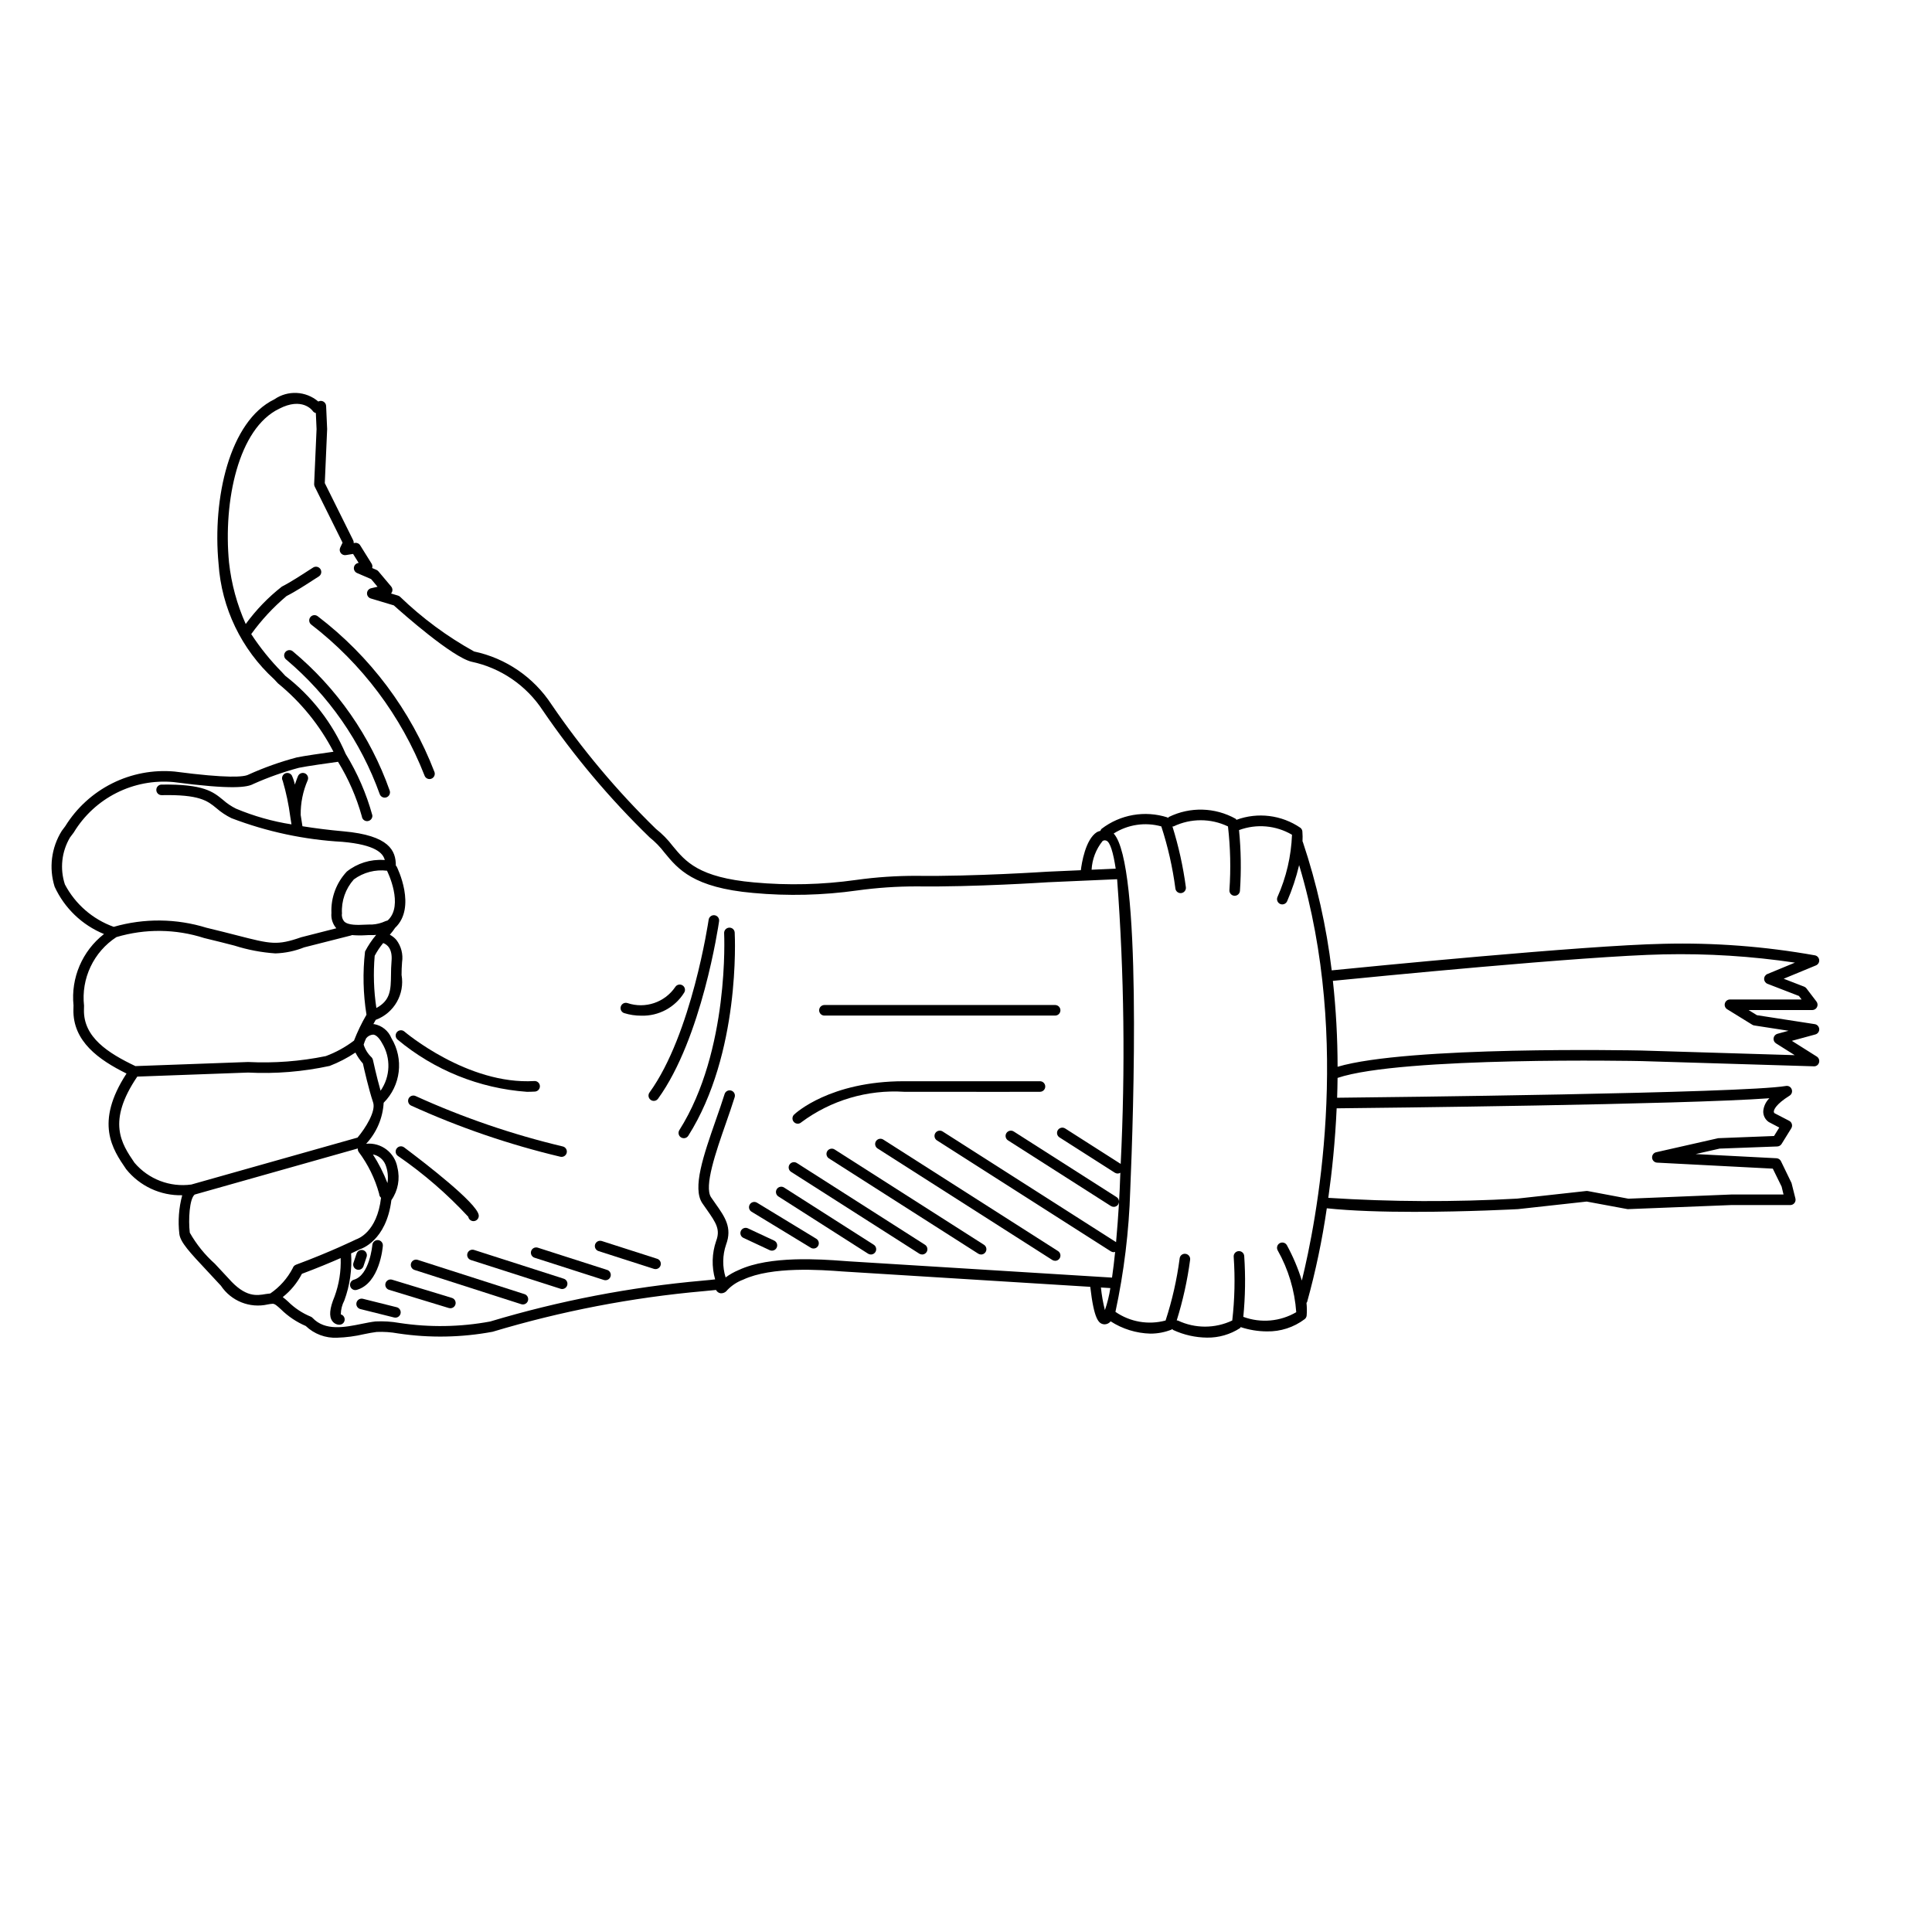 <?xml version="1.0" encoding="UTF-8"?>
<!-- Uploaded to: ICON Repo, www.svgrepo.com, Generator: ICON Repo Mixer Tools -->
<svg fill="#000000" width="800px" height="800px" version="1.1" viewBox="144 144 512 512" xmlns="http://www.w3.org/2000/svg">
 <g>
  <path d="m316.44 435.48c0.301 0.219 0.672 0.309 1.039 0.25 0.367-0.059 0.695-0.262 0.91-0.562 11.605-16.023 15.996-45.773 16.176-47.031 0.055-0.367-0.039-0.742-0.262-1.039-0.219-0.297-0.551-0.496-0.918-0.547-0.371-0.055-0.742 0.043-1.039 0.266-0.297 0.223-0.496 0.555-0.547 0.922-0.043 0.301-4.473 30.316-15.672 45.789-0.219 0.301-0.309 0.676-0.25 1.043 0.059 0.367 0.262 0.695 0.562 0.91z"/>
  <path d="m337.23 389.84c-0.371 0.02-0.719 0.188-0.969 0.461-0.25 0.277-0.379 0.641-0.359 1.012 0.016 0.309 1.461 31.121-11.863 52.176-0.414 0.652-0.219 1.52 0.434 1.934 0.223 0.141 0.484 0.215 0.75 0.215 0.477 0.004 0.926-0.242 1.18-0.648 13.809-21.82 12.367-52.527 12.301-53.82v-0.004c-0.012-0.375-0.176-0.727-0.453-0.977s-0.645-0.375-1.02-0.348z"/>
  <path d="m285.76 433.28c0.773-0.047 1.359-0.711 1.316-1.48-0.016-0.375-0.184-0.723-0.465-0.969-0.277-0.25-0.645-0.371-1.016-0.344-17.711 1.055-34.266-12.98-34.434-13.121v-0.004c-0.285-0.238-0.648-0.359-1.02-0.328-0.371 0.027-0.711 0.203-0.953 0.484-0.5 0.59-0.43 1.469 0.156 1.973 9.699 8.102 21.699 12.945 34.305 13.852 0.699 0 1.402-0.023 2.109-0.062z"/>
  <path d="m252.28 435.13c-0.328 0.699-0.027 1.535 0.672 1.863 12.719 5.789 25.973 10.328 39.57 13.559 0.098 0.02 0.199 0.031 0.301 0.031 0.711 0 1.312-0.539 1.391-1.25 0.074-0.707-0.395-1.363-1.09-1.516-13.395-3.184-26.449-7.656-38.98-13.355-0.699-0.324-1.527-0.027-1.863 0.668z"/>
  <path d="m268.1 466.46c0.121 0.668 0.699 1.152 1.379 1.152 0.082-0.004 0.168-0.008 0.25-0.023 0.762-0.141 1.266-0.867 1.129-1.625-0.586-3.215-14.012-13.586-19.758-17.898-0.621-0.465-1.5-0.34-1.965 0.277-0.465 0.621-0.34 1.5 0.281 1.965 6.805 4.676 13.07 10.094 18.684 16.152z"/>
  <path d="m238.55 480.44c0.145 0.047 0.293 0.074 0.445 0.074 0.602 0 1.137-0.387 1.328-0.953l0.832-2.473c0.117-0.352 0.094-0.734-0.074-1.066-0.164-0.332-0.453-0.586-0.805-0.703-0.734-0.238-1.52 0.152-1.777 0.879l-0.832 2.473v-0.004c-0.117 0.352-0.09 0.738 0.074 1.07 0.164 0.332 0.457 0.586 0.809 0.703z"/>
  <path d="m245.46 474.14c0.059-0.773-0.516-1.445-1.289-1.504-0.766-0.043-1.426 0.527-1.496 1.289-0.004 0.078-0.727 8.023-4.891 9.215h-0.004c-0.672 0.191-1.098 0.848-1.004 1.539 0.098 0.691 0.688 1.207 1.387 1.207 0.129 0 0.258-0.02 0.383-0.055 6.09-1.738 6.887-11.289 6.914-11.691z"/>
  <path d="m249.13 490.43-8.965-2.238c-0.75-0.18-1.5 0.277-1.688 1.023s0.266 1.504 1.008 1.695l8.965 2.238c0.113 0.027 0.227 0.039 0.34 0.039 0.707 0 1.301-0.527 1.387-1.227 0.086-0.703-0.363-1.359-1.047-1.531z"/>
  <path d="m263.76 487.96-15.848-4.828c-0.738-0.223-1.52 0.191-1.742 0.93-0.227 0.738 0.188 1.52 0.922 1.75l15.848 4.828c0.137 0.039 0.273 0.059 0.41 0.059 0.695 0 1.285-0.508 1.387-1.191 0.102-0.688-0.312-1.344-0.977-1.547z"/>
  <path d="m283 486.96-28.301-9.082c-0.355-0.113-0.742-0.082-1.07 0.09-0.332 0.168-0.582 0.465-0.695 0.816-0.113 0.355-0.082 0.742 0.09 1.07 0.172 0.332 0.469 0.582 0.82 0.691l28.301 9.082c0.141 0.043 0.285 0.066 0.43 0.066 0.688 0 1.277-0.504 1.383-1.184 0.105-0.684-0.301-1.34-0.957-1.551z"/>
  <path d="m293.4 482.87-23.77-7.625c-0.734-0.234-1.52 0.176-1.754 0.91s0.168 1.52 0.902 1.758l23.77 7.625c0.137 0.043 0.281 0.066 0.426 0.066 0.691 0 1.277-0.504 1.383-1.184 0.109-0.684-0.297-1.34-0.957-1.551z"/>
  <path d="m304.89 480.54-18.367-5.894c-0.355-0.113-0.738-0.082-1.07 0.086-0.332 0.172-0.582 0.465-0.695 0.82-0.113 0.355-0.082 0.738 0.09 1.07 0.172 0.332 0.469 0.578 0.82 0.691l18.367 5.894h0.004c0.137 0.043 0.281 0.062 0.426 0.062 0.691 0.004 1.277-0.5 1.383-1.184 0.105-0.68-0.301-1.34-0.957-1.547z"/>
  <path d="m318.15 477.59-14.684-4.711v0.004c-0.734-0.234-1.52 0.172-1.758 0.906-0.234 0.738 0.172 1.523 0.906 1.762l14.684 4.711-0.004-0.004c0.141 0.043 0.285 0.066 0.43 0.066 0.688 0 1.277-0.5 1.383-1.184 0.105-0.684-0.301-1.34-0.957-1.551z"/>
  <path d="m221.55 316.57c-0.297-0.227-0.668-0.324-1.035-0.273-0.371 0.051-0.703 0.246-0.926 0.539-0.469 0.617-0.352 1.492 0.266 1.961 11.254 9.492 19.801 21.789 24.773 35.645 0.199 0.562 0.73 0.938 1.324 0.938 0.156 0 0.316-0.027 0.465-0.078 0.727-0.258 1.109-1.055 0.859-1.785-5.094-14.406-13.98-27.172-25.727-36.945z"/>
  <path d="m257.82 350.46c0.148 0 0.297-0.023 0.438-0.074 0.734-0.242 1.133-1.031 0.891-1.766-6.297-16.383-17.027-30.691-30.984-41.332-0.301-0.219-0.672-0.309-1.039-0.254-0.367 0.059-0.695 0.258-0.914 0.559-0.457 0.621-0.32 1.496 0.301 1.953 13.43 10.355 23.793 24.164 29.98 39.949 0.188 0.578 0.723 0.965 1.328 0.965z"/>
  <path d="m309.4 412.48c1.469 0.461 3.004 0.691 4.543 0.684 4.609 0.141 8.945-2.188 11.371-6.109 0.41-0.656 0.211-1.52-0.445-1.926-0.656-0.41-1.52-0.211-1.926 0.445-2.789 4.094-7.965 5.832-12.664 4.25-0.73-0.234-1.512 0.164-1.754 0.891-0.242 0.73 0.148 1.516 0.875 1.766z"/>
  <path d="m355.41 441.79c0.359 0 0.703-0.137 0.961-0.383 7.84-5.824 17.488-8.684 27.238-8.07h0.109c19.395 0.039 35.891 0.004 35.891 0h-0.004c0.773 0 1.398-0.629 1.398-1.402-0.004-0.773-0.629-1.398-1.402-1.398h-0.008s-16.473 0.031-35.879 0h-0.113c-19.656 0-28.777 8.48-29.16 8.84-0.266 0.258-0.422 0.609-0.43 0.98-0.008 0.371 0.133 0.73 0.387 0.996 0.262 0.281 0.629 0.438 1.012 0.438z"/>
  <path d="m362.48 413.14h61.145c0.773 0 1.398-0.625 1.398-1.398 0-0.773-0.625-1.402-1.398-1.402h-61.145c-0.773 0-1.398 0.629-1.398 1.402 0 0.773 0.625 1.398 1.398 1.398z"/>
  <path d="m342.2 469.52c-0.699-0.324-1.531-0.023-1.859 0.68-0.324 0.699-0.023 1.531 0.68 1.855l6.953 3.25c0.184 0.09 0.387 0.133 0.59 0.133 0.656 0 1.227-0.457 1.367-1.098 0.141-0.641-0.18-1.293-0.777-1.57z"/>
  <path d="m344.62 462.73c-0.66-0.402-1.52-0.191-1.922 0.469-0.402 0.656-0.191 1.52 0.469 1.918l15.699 9.547v0.004c0.316 0.191 0.699 0.25 1.059 0.164 0.363-0.086 0.672-0.316 0.867-0.633 0.398-0.66 0.188-1.52-0.473-1.922z"/>
  <path d="m351.79 458.71c-0.312-0.199-0.691-0.27-1.055-0.188-0.363 0.078-0.68 0.301-0.879 0.613-0.418 0.652-0.227 1.52 0.426 1.938l23.766 15.164h-0.004c0.227 0.141 0.488 0.219 0.754 0.219 0.625 0 1.172-0.41 1.348-1.008 0.172-0.598-0.066-1.238-0.59-1.574z"/>
  <path d="m355.16 452.2c-0.656-0.406-1.516-0.215-1.938 0.43-0.414 0.652-0.223 1.516 0.43 1.93l33.965 21.672-0.004 0.004c0.227 0.141 0.488 0.215 0.758 0.219 0.621 0 1.168-0.41 1.344-1.008 0.172-0.598-0.066-1.238-0.59-1.574z"/>
  <path d="m365.18 448.62c-0.656-0.406-1.512-0.215-1.934 0.43-0.418 0.652-0.227 1.516 0.426 1.934l39.578 25.254c0.227 0.141 0.488 0.215 0.754 0.219 0.621 0 1.168-0.414 1.344-1.008 0.176-0.598-0.066-1.238-0.59-1.574z"/>
  <path d="m378.08 446c-0.312-0.199-0.695-0.27-1.059-0.188-0.359 0.078-0.676 0.301-0.879 0.613-0.414 0.652-0.223 1.52 0.43 1.934l46.301 29.547c0.227 0.141 0.488 0.219 0.754 0.219 0.621 0 1.172-0.41 1.344-1.008 0.176-0.598-0.066-1.238-0.59-1.574z"/>
  <path d="m410.71 444.28c-0.418 0.652-0.227 1.516 0.426 1.934l27.262 17.395c0.227 0.141 0.488 0.219 0.754 0.219 0.621 0 1.168-0.41 1.344-1.008 0.176-0.598-0.066-1.238-0.59-1.574l-27.262-17.395c-0.652-0.41-1.516-0.219-1.934 0.43z"/>
  <path d="m626.11 416.71c-0.039-0.66-0.531-1.207-1.188-1.305l-15.324-2.371-2.203-1.359h16.879c0.531-0.004 1.016-0.305 1.25-0.781 0.238-0.477 0.184-1.043-0.137-1.469l-2.664-3.496h0.004c-0.16-0.203-0.371-0.363-0.613-0.457l-5.422-2.098 8.555-3.535c0.566-0.234 0.918-0.812 0.859-1.422-0.059-0.613-0.508-1.113-1.109-1.238-13.25-2.371-26.703-3.398-40.16-3.062-21.145 0.43-79.211 6.168-87.922 7.039-1.391-11.59-3.957-23.008-7.668-34.078-0.012-0.035-0.055-0.043-0.07-0.078 0.047-0.883 0.035-1.77-0.035-2.652-0.031-0.391-0.23-0.746-0.539-0.984-4.977-3.398-11.289-4.18-16.945-2.098-0.078-0.082-0.082-0.211-0.176-0.273v0.004c-5.465-3.066-12.086-3.254-17.715-0.496-0.117 0.059-0.145 0.191-0.238 0.277-0.066-0.039-0.082-0.129-0.156-0.156h0.004c-5.969-1.914-12.492-0.777-17.461 3.035-0.141 0.152-0.242 0.332-0.297 0.527-0.32 0.07-0.629 0.18-0.918 0.328-3.086 1.953-4.055 8.363-4.266 10.102l-8.91 0.395c-0.191 0.012-19.555 1.289-34.496 1.098h0.004c-5.406-0.023-10.805 0.34-16.156 1.086-8.957 1.262-18.027 1.484-27.035 0.656-14.684-1.297-18.176-5.543-21.562-9.648-1.289-1.695-2.785-3.223-4.457-4.543-10.305-10.051-19.582-21.105-27.691-33-4.711-7.195-12.082-12.234-20.496-14.012-7.148-3.957-13.746-8.836-19.625-14.508-0.156-0.141-0.336-0.242-0.535-0.301l-1.844-0.551v-0.004c0.133-0.145 0.234-0.316 0.297-0.5 0.152-0.465 0.055-0.973-0.258-1.348l-3.391-4.027c-0.141-0.168-0.316-0.297-0.52-0.383l-1.137-0.492c0.125-0.391 0.07-0.812-0.145-1.16l-3.023-4.852c-0.293-0.484-0.855-0.738-1.41-0.641l-0.305 0.051h-0.004c0.023-0.262-0.023-0.523-0.141-0.758l-7.523-15.148 0.625-14.316-0.273-6.129c-0.023-0.465-0.273-0.887-0.668-1.129-0.395-0.25-0.891-0.281-1.312-0.082l-0.094 0.039c-3.301-2.816-8.09-3.051-11.652-0.574-11.883 5.758-16.438 26.238-14.777 43.57v-0.004c0.777 11.73 6.059 22.699 14.742 30.621l1 1.078v-0.004c6.09 4.977 11.094 11.145 14.707 18.125-2.746 0.379-7.879 1.113-9.773 1.516v0.004c-4.363 1.16-8.625 2.676-12.738 4.535-1.18 0.652-5.531 1.039-19.609-0.809-5.691-0.508-11.41 0.578-16.52 3.133-5.109 2.555-9.41 6.477-12.422 11.332-0.359 0.492-0.668 0.918-0.934 1.254-2.766 4.422-3.457 9.828-1.898 14.805 2.613 5.688 7.289 10.172 13.082 12.539-5.762 4.492-8.812 11.633-8.078 18.902l-0.023 1.094c-0.195 8.465 6.773 13.367 14.07 16.973-8.508 13.066-3.711 20.07-0.109 25.328v0.004c3.606 4.5 9.105 7.062 14.871 6.922-0.902 3.34-1.16 6.816-0.762 10.25 0.25 2.207 2.793 4.918 7.406 9.844 1.109 1.188 2.324 2.481 3.59 3.863l0.004-0.004c2.707 4.082 7.656 6.066 12.434 4.984 0.422-0.09 0.855-0.148 1.289-0.176h0.023c0.547 0 1.133 0.512 2.188 1.48h-0.004c1.895 1.863 4.117 3.356 6.562 4.402 2.234 2.137 5.25 3.266 8.34 3.113 2.387-0.074 4.762-0.391 7.086-0.934 1.223-0.246 2.367-0.48 3.379-0.594 1.895-0.082 3.797 0.051 5.664 0.391 8.312 1.25 16.781 1.102 25.047-0.438 18.215-5.473 36.941-9.078 55.887-10.758 1.355-0.121 2.461-0.219 3.328-0.324 0.23 0.465 0.672 0.789 1.18 0.879 0.699 0.055 1.375-0.258 1.785-0.824 1.176-1.234 2.617-2.188 4.215-2.781 7.621-3.578 20.73-2.598 26.332-2.176l65.664 4.074c1.008 8.719 2.246 9.711 3.531 9.918 0.105 0.016 0.211 0.023 0.316 0.023 0.609-0.023 1.176-0.312 1.555-0.793 3.144 2.027 6.785 3.152 10.527 3.254 1.938 0.004 3.856-0.363 5.652-1.082 0.07-0.027 0.09-0.117 0.156-0.156 0.094 0.086 0.121 0.219 0.238 0.277v-0.004c2.816 1.305 5.879 1.992 8.98 2.023 3.098 0.043 6.133-0.836 8.73-2.516 0.094-0.062 0.102-0.191 0.176-0.27 2.242 0.742 4.586 1.125 6.949 1.137 3.602 0.07 7.121-1.066 10-3.238 0.309-0.234 0.504-0.594 0.539-0.98 0.086-1.113 0.07-2.231-0.047-3.34 0.047-0.086 0.137-0.137 0.168-0.238v0.004c2.262-8.16 4-16.453 5.215-24.832 6.672 0.707 15.051 0.945 23.113 0.945 14.23 0 27.312-0.707 27.57-0.723l18.188-2.004 10.867 2.012 27.469-1.086h15.625v0.004c0.426-0.004 0.832-0.199 1.098-0.535 0.266-0.34 0.363-0.777 0.262-1.195l-1.031-4.109-2.801-5.785v0.004c-0.219-0.461-0.676-0.766-1.188-0.789l-21.418-1.109 6.352-1.445 15.281-0.57c0.465-0.02 0.891-0.27 1.137-0.664l2.57-4.152c0.203-0.332 0.262-0.73 0.156-1.105-0.102-0.375-0.355-0.688-0.699-0.871l-3.91-2.027h0.004c-0.133-0.125-0.195-0.309-0.172-0.488 0.031-0.383 0.426-1.809 4.172-4.156 0.566-0.355 0.801-1.059 0.562-1.684-0.227-0.633-0.879-1.008-1.539-0.883-11.434 1.941-107.27 3-118.93 3.121 0.059-1.727 0.098-3.481 0.117-5.258 16.891-5.703 79.887-4.484 80.523-4.457l45.684 1.383v0.004c0.637 0.039 1.215-0.375 1.383-0.992 0.184-0.602-0.059-1.254-0.59-1.594l-6.609-4.168 6.227-1.695c0.637-0.172 1.066-0.766 1.031-1.426zm-189.91-49.836c0.297-0.203 0.68-0.234 1.008-0.086 1 0.402 1.812 3.121 2.465 7.418l-6.394 0.281 0.004 0.004c0.148-2.785 1.168-5.449 2.918-7.617zm-269.95 44.711 0.023-1.098h-0.004c-0.387-3.523 0.211-7.086 1.727-10.289 1.512-3.203 3.887-5.926 6.856-7.859 7.606-2.269 15.715-2.18 23.27 0.254 3.191 0.762 5.801 1.434 7.992 1.996 3.523 1.125 7.172 1.82 10.867 2.07 2.613-0.086 5.191-0.625 7.621-1.598 7.867-2.012 12.523-3.18 12.523-3.18 0.047-0.012 0.062-0.062 0.109-0.082 1.207 0.105 2.418 0.121 3.629 0.047 0.551-0.043 1.102-0.055 1.652-0.035 0.391 0.012 0.785-0.012 1.176-0.062-1.145 1.355-2.133 2.836-2.953 4.406-0.637 5.578-0.508 11.211 0.383 16.754-1.281 2.195-2.387 4.492-3.309 6.863-2.277 1.727-4.797 3.113-7.477 4.106-6.773 1.387-13.691 1.91-20.594 1.562l-29.855 1.086c-7.219-3.43-13.805-7.633-13.637-14.941zm79.906-23.473c-1.117 0.52-2.316 0.824-3.543 0.898-0.531-0.012-1.172 0.012-1.879 0.039-1.863 0.09-4.473 0.203-5.516-0.852l-0.004 0.004c-0.492-0.59-0.707-1.363-0.59-2.121-0.191-3.309 0.941-6.555 3.148-9.027 2.539-1.863 5.695-2.688 8.824-2.301 0.012 0.031-0.008 0.059 0.008 0.09 0.043 0.09 4.504 9.086 0.141 13.082-0.195 0.062-0.371 0.098-0.59 0.188zm1.605 10.617c-0.109 1.238-0.133 2.441-0.141 3.598-0.055 3.981-0.109 6.766-3.875 8.801l-0.004-0.004c-0.691-4.574-0.84-9.219-0.445-13.832 0.637-1.199 1.391-2.328 2.254-3.375 0.988 0.355 2.512 1.449 2.211 4.812zm-4.856 19.453c0.75 0.059 1.59 0.871 2.363 2.285 2.359 3.906 2.199 8.84-0.41 12.586-1.078-3.766-2.016-8.117-2.027-8.168-0.055-0.25-0.172-0.48-0.344-0.668-0.984-0.922-1.711-2.082-2.113-3.371 0.168-0.582 0.387-1.148 0.66-1.691 0.457-0.578 1.137-0.93 1.871-0.973zm-63.266 33.957c-3.481-5.094-7.352-10.883 0.742-22.828l29.363-1.07c7.254 0.371 14.523-0.223 21.621-1.762 2.398-0.926 4.688-2.113 6.824-3.539 0.535 1.047 1.203 2.023 1.984 2.906 0.324 1.449 1.504 6.695 2.707 10.316 0.781 2.34-2.016 6.809-4.129 9.309l-44.047 12.441c-5.676 0.773-11.355-1.402-15.066-5.773zm35.988 34.641c-0.375 0.039-0.738 0.074-1.168 0.148-2.426 0.422-5.41 0.965-9.863-4.098-1.297-1.414-2.516-2.715-3.637-3.906l0.008 0.004c-2.66-2.371-4.914-5.16-6.672-8.258-0.406-3.457-0.09-9.004 1.301-10.102l43.227-12.211 0.004 0.004c-0.031 0.305 0.039 0.613 0.203 0.875 2.5 3.336 4.352 7.113 5.449 11.137 0.012 0.402 0.191 0.781 0.5 1.039-1.055 9.18-6.172 10.887-6.606 11.039-0.066 0.031-6.734 3.305-15.941 6.715v0.004c-0.402 0.148-0.715 0.48-0.848 0.891-1.398 2.699-3.445 5.008-5.953 6.719zm27.195-36.844c1.508 0.281 2.762 1.312 3.336 2.731 0.605 1.547 0.785 3.227 0.523 4.863-1.023-2.656-2.316-5.199-3.859-7.594zm193.99 41.254c-0.504-1.969-0.855-3.973-1.055-5.992l2.496 0.156c-0.301 1.984-0.785 3.938-1.441 5.836zm1.883-8.613-69.723-4.312-1.516-0.109c-5.816-0.43-19.445-1.453-27.688 2.414v-0.004c-1.234 0.512-2.398 1.172-3.473 1.965-0.879-2.84-0.84-5.883 0.121-8.695 1.684-4.508-0.305-7.328-2.832-10.902l-1.137-1.633c-1.934-2.84 1.297-12.098 3.891-19.535 0.844-2.418 1.672-4.797 2.356-7v-0.004c0.23-0.734-0.18-1.52-0.918-1.75-0.734-0.227-1.52 0.184-1.75 0.922-0.68 2.172-1.496 4.523-2.336 6.91-3.231 9.27-6.285 18.027-3.562 22.031l1.172 1.676c2.535 3.598 3.613 5.312 2.492 8.305v-0.004c-1.137 3.289-1.23 6.852-0.273 10.195-0.863 0.109-1.922 0.211-3.359 0.336l-0.004 0.004c-19.07 1.691-37.918 5.316-56.258 10.824-7.941 1.473-16.078 1.602-24.062 0.383-2.09-0.371-4.211-0.504-6.332-0.398-1.09 0.121-2.316 0.367-3.625 0.633-4.543 0.922-9.699 1.965-13.055-1.578h0.004c-0.137-0.145-0.305-0.258-0.488-0.332-2.242-0.922-4.277-2.277-5.996-3.984-0.48-0.441-0.945-0.84-1.414-1.195 2.109-1.672 3.84-3.773 5.078-6.168 4.086-1.527 7.606-3.004 10.273-4.172h-0.004c0.129 3.465-0.418 6.922-1.613 10.18-1.324 3.188-1.516 5.258-0.605 6.512 0.434 0.602 1.129 0.965 1.871 0.977l0.137-0.004v-0.004c0.742-0.059 1.309-0.699 1.273-1.445-0.027-0.609-0.441-1.133-1.027-1.293 0.02-1.281 0.34-2.539 0.934-3.672 1.469-3.988 2.078-8.242 1.797-12.484 1.5-0.688 2.356-1.113 2.34-1.113 0.316-0.094 6.969-2.172 8.336-13.008 1.754-2.508 2.336-5.656 1.598-8.629-0.676-3.949-4.293-6.707-8.281-6.312 2.766-2.969 4.406-6.812 4.637-10.863 4.547-4.551 5.391-11.617 2.055-17.117-0.789-1.953-2.527-3.363-4.606-3.731-0.07-0.004-0.121 0.027-0.191 0.023 0.211-0.387 0.422-0.773 0.637-1.148v0.004c4.859-1.797 7.738-6.805 6.848-11.906 0.012-1.09 0.027-2.219 0.133-3.383 0.32-2.094-0.227-4.227-1.516-5.906-0.48-0.562-1.066-1.027-1.723-1.363l0.109-0.137c0.469-0.531 0.898-1.098 1.285-1.688 5.754-5.43 0.617-15.859 0.387-16.312-0.043-0.086-0.148-0.102-0.207-0.176l0.016-0.035c0-3.871-1.652-7.973-13.906-9.062-3.812-0.34-7.441-0.801-10.844-1.344-0.121-0.82-0.281-1.836-0.465-2.981-0.043-3.164 0.59-6.297 1.852-9.199 0.305-0.707-0.023-1.531-0.73-1.836-0.711-0.305-1.531 0.023-1.836 0.73-0.043 0.094-0.41 0.973-0.832 2.246h-0.004c-0.168-0.824-0.434-1.625-0.785-2.391-0.387-0.664-1.238-0.887-1.906-0.504-0.664 0.383-0.898 1.234-0.52 1.902 0.91 3.106 1.578 6.277 1.996 9.488v0.016c0.109 0.676 0.219 1.355 0.324 2.035-5.047-0.789-9.984-2.188-14.695-4.164-1.242-0.613-2.398-1.391-3.434-2.309-2.672-2.199-5.148-4.231-16.316-4.074h-0.004c-0.371 0.008-0.723 0.16-0.98 0.43-0.258 0.266-0.398 0.625-0.391 0.996 0.004 0.375 0.156 0.73 0.426 0.988 0.27 0.258 0.629 0.398 1 0.387 10.008-0.207 12.121 1.492 14.488 3.441 1.211 1.059 2.559 1.957 4.008 2.664 9.418 3.598 19.336 5.711 29.398 6.266 8.77 0.777 10.77 3 11.223 4.816l-0.273-0.004c-3.527-0.227-7.016 0.867-9.785 3.066-2.781 2.961-4.254 6.922-4.082 10.98-0.141 1.473 0.328 2.938 1.297 4.055-2.164 0.547-5.328 1.352-9.328 2.379-6.394 2.227-8.02 1.801-16.992-0.504-2.203-0.566-4.828-1.238-8.043-2.008l0.004 0.004c-8.012-2.488-16.574-2.578-24.633-0.258-5.57-1.996-10.191-6.012-12.941-11.25-1.359-4.148-0.863-8.684 1.363-12.441 0.289-0.363 0.625-0.82 1.012-1.348h-0.004c2.711-4.469 6.621-8.09 11.289-10.445 4.668-2.356 9.898-3.356 15.105-2.883 15.715 2.055 19.555 1.398 21.234 0.48 3.879-1.73 7.887-3.152 11.988-4.254 2.016-0.434 8.113-1.281 10.398-1.598 2.773 4.512 4.898 9.387 6.316 14.484 0.078 0.711 0.676 1.246 1.391 1.246l0.152-0.008v-0.004c0.367-0.039 0.707-0.227 0.938-0.516 0.234-0.289 0.34-0.66 0.297-1.031-1.578-5.731-3.957-11.207-7.07-16.273-3.477-8.145-8.984-15.262-15.992-20.676l-0.898-0.977v-0.004c-3.043-3.078-5.769-6.457-8.137-10.078 2.695-3.734 5.84-7.121 9.363-10.086 2.285-1.141 5.43-3.18 7.305-4.402 0.57-0.367 0.996-0.645 1.215-0.777h-0.004c0.32-0.191 0.551-0.5 0.641-0.859 0.09-0.363 0.035-0.746-0.156-1.062-0.195-0.32-0.504-0.551-0.867-0.637-0.359-0.09-0.742-0.031-1.059 0.16-0.23 0.137-0.688 0.434-1.297 0.828-1.707 1.109-4.887 3.172-7.023 4.246-3.633 2.848-6.856 6.184-9.574 9.914-2.312-5.172-3.809-10.672-4.426-16.305-1.559-16.297 2.481-35.516 13.258-40.73 6.144-3.191 8.801 0.41 8.906 0.551h-0.004c0.199 0.293 0.504 0.496 0.848 0.578l0.191 4.25-0.641 14.555c-0.012 0.238 0.039 0.473 0.148 0.684l7.379 14.859-0.617 1.305v0.004c-0.223 0.469-0.168 1.023 0.145 1.441 0.312 0.414 0.828 0.621 1.344 0.543l1.918-0.309 1.477 2.371-0.164 0.039c-0.594 0.125-1.039 0.625-1.098 1.23s0.281 1.18 0.84 1.422l3.723 1.605 1.707 2.031-1.711 0.395c-0.617 0.145-1.062 0.688-1.082 1.32-0.023 0.633 0.387 1.203 0.992 1.387l6.106 1.832c2.391 2.144 15.406 13.664 20.605 14.938v-0.004c7.746 1.641 14.527 6.277 18.867 12.898 8.285 12.137 17.773 23.406 28.316 33.641 1.484 1.191 2.82 2.562 3.969 4.078 3.57 4.344 7.621 9.262 23.48 10.66 9.195 0.852 18.461 0.629 27.605-0.664 5.234-0.719 10.512-1.078 15.793-1.07 15.07 0.195 34.516-1.09 34.68-1.098l18.375-0.809c1.875 25.117 2.191 50.328 0.945 75.48-0.023-0.016-0.02-0.047-0.043-0.062l-14.672-9.363v0.004c-0.312-0.203-0.695-0.27-1.055-0.188-0.363 0.078-0.68 0.301-0.883 0.613-0.414 0.652-0.223 1.516 0.43 1.934l14.672 9.363c0.227 0.141 0.488 0.219 0.754 0.219 0.25-0.008 0.496-0.078 0.707-0.211-0.059 1.531-0.113 3.07-0.18 4.594-0.004 0.129-0.297 6.574-0.953 13.797l-45.965-29.328c-0.312-0.199-0.691-0.266-1.055-0.188-0.363 0.082-0.68 0.301-0.879 0.613-0.418 0.652-0.227 1.52 0.426 1.938l46.105 29.418v-0.004c0.227 0.145 0.488 0.219 0.754 0.219 0.125-0.012 0.25-0.043 0.367-0.09-0.238 2.324-0.512 4.648-0.824 6.824zm50.305 0.785v-0.004c-1.008-3.242-2.336-6.379-3.961-9.363-0.379-0.676-1.23-0.914-1.906-0.535-0.672 0.379-0.91 1.23-0.531 1.906 2.832 5.027 4.508 10.625 4.914 16.379-4.254 2.492-9.402 2.941-14.027 1.234 0.527-5.356 0.609-10.746 0.242-16.113-0.023-0.375-0.195-0.723-0.48-0.969-0.281-0.242-0.648-0.367-1.023-0.336-0.371 0.027-0.719 0.203-0.961 0.488-0.242 0.285-0.359 0.656-0.324 1.031 0.391 5.621 0.262 11.266-0.383 16.863-4.559 2.168-9.852 2.172-14.414 0.012-0.098-0.051-0.203 0.004-0.301-0.023l-0.004 0.004c1.641-5.254 2.832-10.637 3.555-16.094 0.047-0.367-0.055-0.738-0.281-1.031-0.227-0.293-0.562-0.484-0.93-0.531-0.371-0.055-0.746 0.043-1.043 0.273-0.297 0.227-0.484 0.57-0.523 0.941-0.727 5.59-1.977 11.098-3.727 16.457-4.551 1.227-9.41 0.387-13.289-2.293 2.273-10.582 3.586-21.348 3.918-32.164 0.887-20.711 3.082-86.543-4.387-94.602 3.75-2.394 8.34-3.078 12.625-1.887 1.75 5.359 2.996 10.871 3.731 16.461 0.086 0.699 0.684 1.223 1.387 1.223 0.059 0 0.117-0.004 0.176-0.012 0.367-0.047 0.703-0.234 0.93-0.531 0.23-0.293 0.332-0.664 0.285-1.031-0.727-5.453-1.918-10.84-3.559-16.09 0.105-0.023 0.211 0.027 0.309-0.023 4.559-2.176 9.855-2.172 14.41 0.012 0.645 5.602 0.773 11.25 0.383 16.871-0.055 0.773 0.52 1.441 1.293 1.504l0.105 0.004-0.004-0.004c0.73 0 1.34-0.562 1.395-1.293 0.367-5.367 0.285-10.758-0.242-16.113 4.629-1.719 9.777-1.262 14.035 1.234-0.215 5.691-1.52 11.289-3.844 16.488-0.316 0.703-0.004 1.531 0.699 1.852 0.18 0.082 0.375 0.121 0.574 0.125 0.551-0.004 1.047-0.324 1.273-0.824 1.344-3.098 2.41-6.305 3.188-9.59 14.074 46.902 4.441 94.973 0.719 110.09zm123.9-48.312c-0.93 0.91-1.508 2.121-1.621 3.418-0.043 1.145 0.508 2.231 1.453 2.875l2.793 1.469-1.387 2.242-14.793 0.578-16.438 3.723v-0.004c-0.684 0.156-1.145 0.789-1.082 1.488 0.059 0.695 0.625 1.238 1.32 1.273l30.664 1.59 2.336 4.758 0.508 2.098h-13.898l-27.215 1.109-10.766-2.027 0.004 0.004c-0.137-0.031-0.273-0.035-0.41-0.016l-18.312 2.019c-16.672 0.938-33.383 0.867-50.043-0.203 0.988-6.981 1.82-15.004 2.215-23.727 10.641-0.109 91.719-0.984 114.67-2.668zm6.719-11.422-40.574-1.227c-2.594-0.051-61.957-1.207-80.57 4.305-0.008-7.606-0.426-15.207-1.246-22.77 8.82-0.879 66.645-6.594 87.656-7.019 11.641-0.254 23.281 0.48 34.797 2.191l-7.305 3.019v-0.004c-0.527 0.223-0.871 0.738-0.863 1.312 0.008 0.574 0.363 1.082 0.898 1.289l8.32 3.215 0.711 0.934h-18.988c-0.625 0-1.176 0.418-1.344 1.02-0.172 0.602 0.078 1.242 0.613 1.57l6.648 4.102h-0.004c0.16 0.098 0.336 0.164 0.52 0.191l9.098 1.406-2.945 0.801c-0.535 0.148-0.934 0.594-1.02 1.145-0.082 0.547 0.168 1.094 0.637 1.391z"/>
 </g>
</svg>